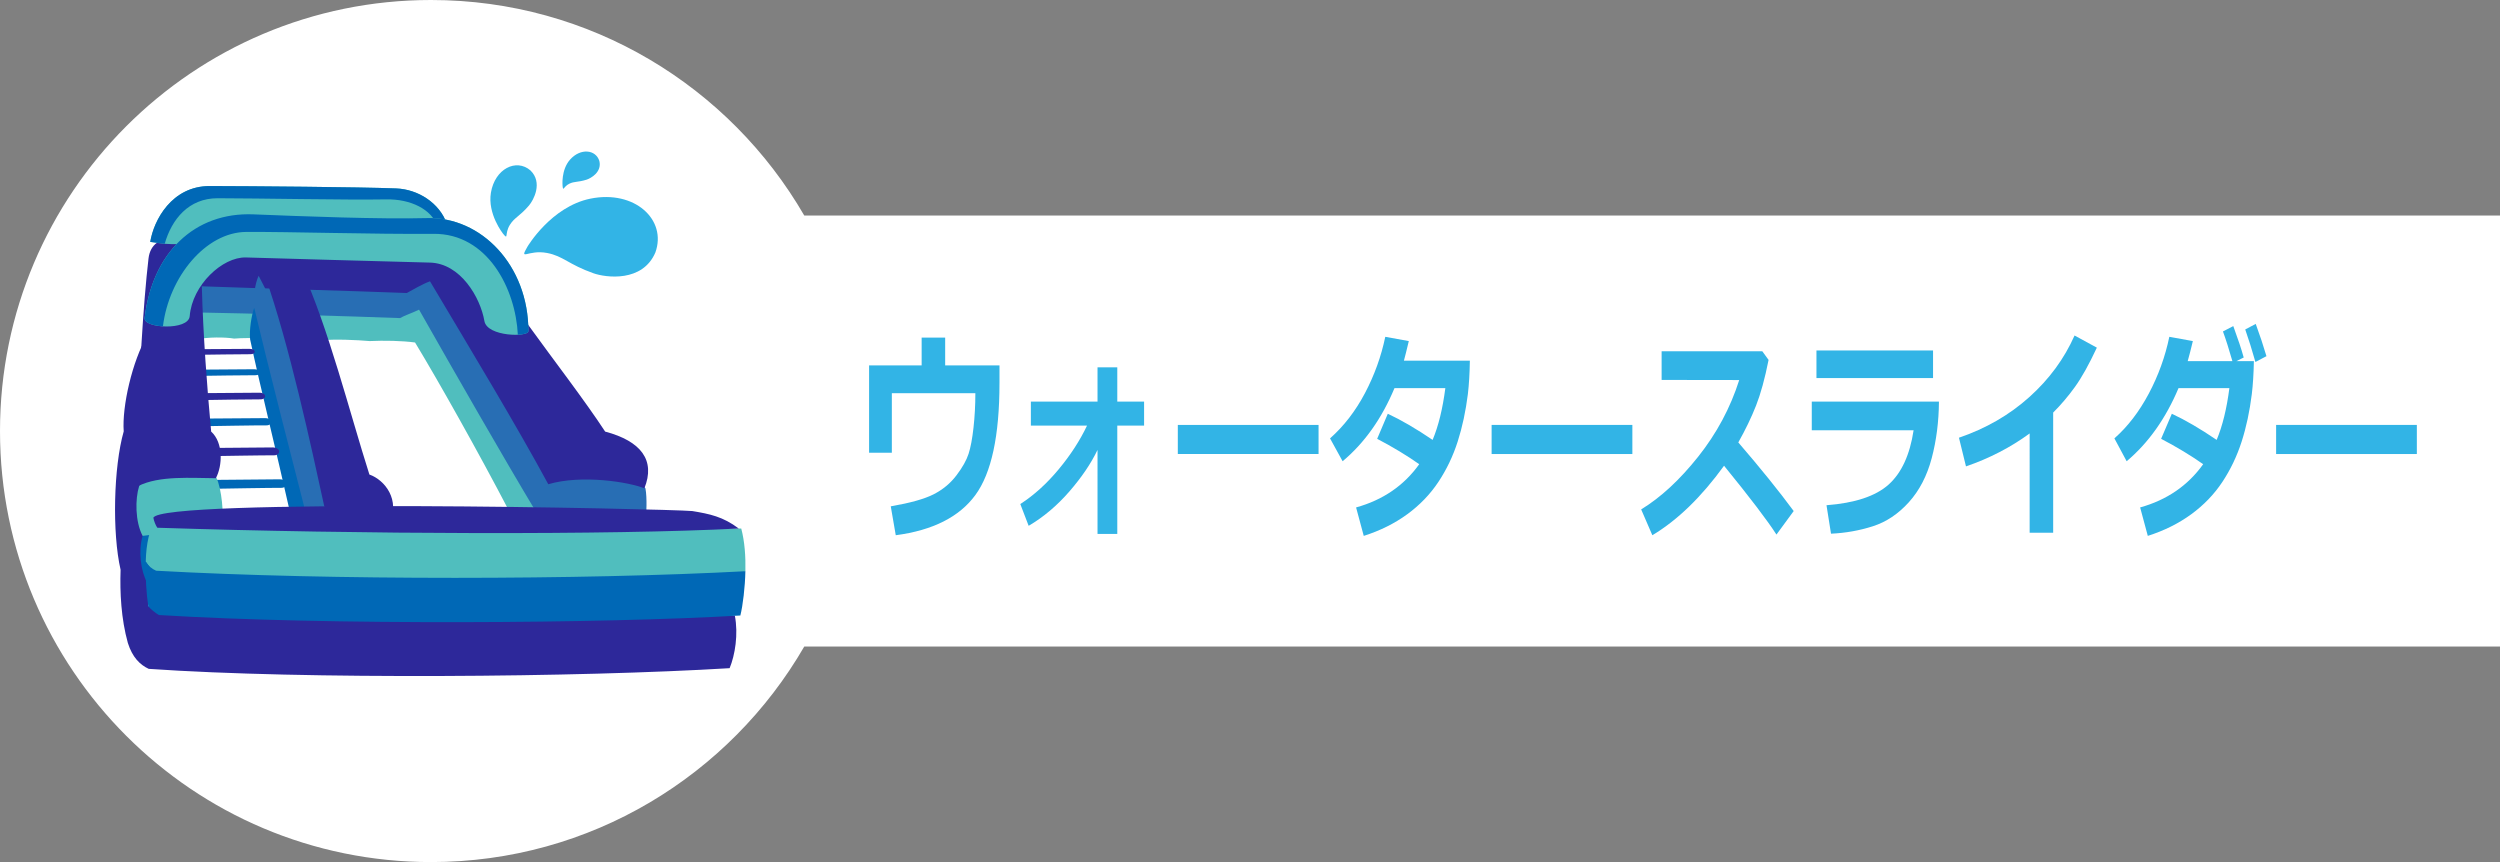 <?xml version="1.0" encoding="utf-8"?>
<!-- Generator: Adobe Illustrator 16.2.0, SVG Export Plug-In . SVG Version: 6.00 Build 0)  -->
<!DOCTYPE svg PUBLIC "-//W3C//DTD SVG 1.1//EN" "http://www.w3.org/Graphics/SVG/1.1/DTD/svg11.dtd">
<svg version="1.1" id="tab_28_01" xmlns="http://www.w3.org/2000/svg" xmlns:xlink="http://www.w3.org/1999/xlink" x="0px"
	 y="0px" width="290px" height="100px" viewBox="0 0 290 100" enable-background="new 0 0 290 100" xml:space="preserve">
<rect x="0" y="0" width="290" height="100" fill="#808080" stroke="none"/>
<path fill="#FFFFFF" d="M290,25H93.294C84.648,10.06,68.504,0,50,0C22.386,0,0,22.386,0,50s22.386,50,50,50
	c18.504,0,34.648-10.061,43.294-25H290V25z"/>
<g>
	<g>
		<polygon fill="#50BEBE" points="63.754,59.41 48.874,34.881 21.98,35.107 22.773,60.064 		"/>
		<path fill="#FFFFFF" d="M48.146,39.729c2.745,4.527,7.381,12.785,10.882,19.496l-36.003,0.584l-0.153-20.451
			c1.28-0.264,3.192-0.264,4.288-0.082c1.395-0.146,8.254-0.052,10.021,0.21c1.652-0.178,4.288-0.044,5.69,0.078
			C44.56,39.485,46.62,39.523,48.146,39.729z"/>
		<path fill="#2D289A" d="M14.351,50.039c-0.207-2.908,0.986-8.133,2.74-11.158l0.131,31.436l13.912-0.398l54.106,1.479
			c0.423,2.181,0.022,4.599-0.604,6.111c-17.34,1.058-49.348,1.332-67.384,0.079c-1.023-0.474-1.898-1.348-2.422-3.01
			c-0.777-2.798-0.933-5.838-0.841-8.483C13.003,61.811,13.169,54.189,14.351,50.039z"/>
		<path fill="#0068B6" d="M16.544,62.161c-0.524,1.745-0.207,4.136,0.527,5.419l1.658-7.258L16.544,62.161z"/>
		<path fill="#286EB4" d="M74.872,56.648c0.219,1.166,0.079,3.111,0.079,3.111l-12.705-0.275
			c-3.916-6.521-9.499-16.27-13.635-23.564c-0.751,0.373-1.684,0.668-2.206,0.979c-5.896-0.225-17.193-0.541-23.881-0.662
			l-0.678-4.503l28.307-0.28L74.872,56.648z"/>
		<path fill="#2D289A" d="M23.068,28.811l32.401,0.925l6.335,8.681c2.005,2.794,6.138,8.186,8.392,11.647
			c4.181,1.112,5.863,3.339,4.549,6.585c-1.732-0.725-7.257-1.627-11.144-0.477c-3.729-6.89-8.755-15.187-13.72-23.54
			c-0.916,0.325-2.053,1.019-2.691,1.358c-6.783-0.264-16.959-0.53-23.779-0.779L23.068,28.811z"/>
		<path fill="#0068B6" d="M33.556,59.057c-1.496-6.7-3.342-14.079-4.541-19.68c-0.12-1.061,0.156-2.77,0.47-3.698l13.805,23.345
			L33.556,59.057z"/>
		<path fill="#0068B6" d="M25.061,55.666c0,0,6.325-0.066,7.378-0.066c1.057,0,1.009,1.018,0.144,0.992
			c-0.637-0.021-7.255,0.098-7.255,0.098L25.061,55.666z"/>
		<path fill="#2D289A" d="M24.428,51.963c0,0,6.159-0.061,7.185-0.061c1.026,0,0.981,0.938,0.137,0.916
			c-0.616-0.018-7.063,0.091-7.063,0.091L24.428,51.963z"/>
		<path fill="#0068B6" d="M23.96,48.552c0,0,5.809-0.049,6.775-0.049s0.928,0.867,0.129,0.841c-0.578-0.02-6.664,0.086-6.664,0.086
			L23.96,48.552z"/>
		<path fill="#2D289A" d="M23.6,45.604c0,0,5.54-0.05,6.464-0.05c0.92,0,0.879,0.791,0.121,0.771
			c-0.554-0.017-6.352,0.078-6.352,0.078L23.6,45.604z"/>
		<path fill="#0068B6" d="M23.349,42.877c0,0,5.268-0.045,6.145-0.045c0.875,0,0.841,0.715,0.118,0.695
			c-0.526-0.015-6.039,0.069-6.039,0.069L23.349,42.877z"/>
		<path fill="#2D289A" d="M23.153,40.504c0,0,4.952-0.037,5.778-0.037s0.792,0.641,0.11,0.622c-0.494-0.011-5.684,0.063-5.684,0.063
			L23.153,40.504z"/>
		<path fill="#286EB4" d="M30.001,31.991c-0.442,0.938-0.621,2.479-0.517,3.688c1.544,6.519,4.368,17.51,5.974,23.769l8.479-0.494
			L30.001,31.991z"/>
		<path fill="#2D289A" d="M34.994,31.254c3.075,6.673,5.606,16.736,7.856,23.791c1.789,0.629,3.639,2.947,2.296,5.757
			c0,0-4.886,0.752-7.53-2.062c-1.5-6.879-4.057-18.777-6.881-26.749C30.499,30.311,34.054,29.429,34.994,31.254z"/>
		<path fill="#50BEBE" d="M25.125,55.474c0.575,1.202,0.889,4.289,0.601,5.548l-9.182,1.14c-0.873-1.663-0.873-4.288-0.404-5.771
			C16.635,54.835,24.29,53.729,25.125,55.474z"/>
		<g>
			<path fill="#50BEBE" d="M84.364,67.553l-65.133,0.748l-2.325-3.16c0.056-2.12,0.417-3.601,1.132-5.076l13.76,0.875l54.186,0.369
				c0.396,1.481,0.523,3.261,0.482,4.953L84.364,67.553z"/>
			<path fill="#0068B6" d="M18.11,66.203c20.037,1.123,49.574,1.063,68.355,0.059c-0.036,1.811-0.291,3.98-0.584,5.136
				c-15.695,0.927-48.03,1.149-67.451-0.055c-0.408-0.248-0.896-0.628-1.229-1.009c-0.229-1.497-0.342-3.425-0.296-5.193
				C17.116,65.59,17.667,66.021,18.11,66.203z"/>
		</g>
		<path fill="#2D289A" d="M80.313,59.283c1.999,0.334,3.544,0.639,5.381,2.025c-14.889,0.765-43.75,0.677-67.445-0.09
			c-0.184-0.268-0.389-0.754-0.457-1.154C18.591,57.764,77.521,59.019,80.313,59.283z"/>
		<path fill="#2D289A" d="M23.411,33.211c0.156,5.76,0.617,11.832,1.084,16.853c1.421,1.282,1.327,3.944,0.544,5.41
			c-2.786-0.014-6.575-0.333-9.017,0.916c-0.8-1.194-1.055-3.941,0.03-6.049c-0.013-5.794,0.58-15.301,1.175-20.351
			c0.396-3.426,4.96-2.505,5.841-1.18L23.411,33.211z"/>
		<path fill="#50BEBE" d="M51.829,25.937c-0.846-2.381-3.319-3.983-5.881-4.079c-4.313-0.166-16.801-0.266-21.61-0.277
			c-4.413-0.008-6.509,3.971-6.909,6.48c1.459,0.208,1.887,0.296,3.709,0.254L51.829,25.937z"/>
		<path fill="#0068B6" d="M24.338,21.58c4.81,0.012,17.298,0.111,21.61,0.277c2.562,0.096,5.035,1.698,5.881,4.079l-1.121,0.231
			c-0.677-1.879-3.051-3.092-5.919-3.039c-4.533,0.086-14.89-0.132-19.557-0.132c-3.317,0-5.303,2.403-6.125,5.28
			c-0.505-0.045-0.97-0.111-1.679-0.217C17.829,25.551,19.925,21.572,24.338,21.58z"/>
		<path fill="#50BEBE" d="M16.773,36.896c0.894-7.553,5.767-12.309,12.628-12.031c5.686,0.23,14.725,0.578,20.15,0.433
			c6.246-0.168,11.743,5.458,11.743,13.118c0,0.705-4.79,0.657-5.104-1.177c-0.464-2.712-2.761-6.702-6.339-6.779
			c-3.772-0.08-18.271-0.515-21.32-0.595c-2.733-0.075-6.238,3.205-6.524,6.801C21.872,38.391,16.632,38.086,16.773,36.896z"/>
		<path fill="#0068B6" d="M50.292,27.125c-6.935,0.059-16.764-0.252-21.723-0.221c-4.701,0.021-8.975,5.219-9.668,10.955
			c-1.16-0.07-2.192-0.427-2.128-0.963c0.894-7.553,5.767-12.309,12.628-12.031c5.686,0.23,14.725,0.578,20.15,0.433
			c6.246-0.168,11.743,5.458,11.743,13.118c0,0.231-0.521,0.383-1.226,0.412C59.813,33.481,56.546,27.072,50.292,27.125z"/>
	</g>
	<g>
		<path fill="#32B4E6" d="M61.189,28.606c0,0,2.744-4.636,7.3-5.563c5.125-1.042,8.903,2.442,7.534,6.245
			c-1.481,3.479-5.729,2.926-7.178,2.413c-2.915-1.031-3.494-1.992-5.385-2.356C61.239,28.918,60.185,30.353,61.189,28.606z"/>
		<path fill="#32B4E6" d="M58.335,27.086c0,0-1.8-2.27-1.389-4.736c0.462-2.774,2.938-4.001,4.584-2.582
			c1.463,1.414,0.368,3.44-0.167,4.068c-1.079,1.266-1.673,1.372-2.22,2.251C58.501,27.12,59.02,27.926,58.335,27.086z"/>
		<path fill="#32B4E6" d="M65.259,21.578c0,0-0.203-1.861,0.872-3.067c1.208-1.357,2.983-1.174,3.395,0.167
			c0.312,1.278-0.984,2.008-1.492,2.167c-1.025,0.319-1.388,0.173-1.989,0.465C65.338,21.653,65.344,22.271,65.259,21.578z"/>
	</g>
</g>
<g>
	<path fill="#32B4E6" d="M115.94,44.428c0,6.119-0.932,10.45-2.795,12.994c-1.863,2.543-4.943,4.098-9.238,4.665l-0.578-3.352
		c2.252-0.39,3.91-0.854,4.973-1.396s1.945-1.273,2.645-2.196s1.168-1.756,1.408-2.501s0.432-1.759,0.572-3.04
		c0.143-1.283,0.215-2.613,0.215-3.993h-9.688v6.906h-2.639V42.384h6.096v-3.225h2.729v3.225h6.301V44.428z"/>
	<path fill="#32B4E6" d="M127.315,52.185c-0.752,1.574-1.842,3.183-3.266,4.824c-1.426,1.642-3,2.971-4.725,3.986l-0.969-2.526
		c1.588-1.024,3.072-2.367,4.453-4.031c1.381-1.662,2.477-3.354,3.289-5.071h-6.516v-2.78h7.732v-3.974h2.293v3.974h3.109v2.78
		h-3.109v12.568h-2.293V52.185z"/>
	<path fill="#32B4E6" d="M152.953,52.667h-16.326V49.29h16.326V52.667z"/>
	<path fill="#32B4E6" d="M170.504,41.838c-0.023,1.498-0.102,2.789-0.23,3.872c-0.25,1.989-0.643,3.825-1.182,5.51
		s-1.285,3.243-2.236,4.679c-0.951,1.434-2.154,2.685-3.611,3.751s-3.141,1.904-5.049,2.514l-0.889-3.301
		c3.111-0.863,5.553-2.535,7.324-5.015c-1.43-1.007-3.055-1.989-4.879-2.945l1.234-2.907c1.576,0.736,3.309,1.748,5.199,3.034
		c0.676-1.616,1.166-3.618,1.475-6.005h-5.9c-1.48,3.538-3.486,6.364-6.016,8.48l-1.459-2.653c1.6-1.413,2.949-3.161,4.049-5.243
		c1.098-2.082,1.885-4.262,2.359-6.538l2.729,0.495c-0.25,1.05-0.439,1.807-0.568,2.272H170.504z"/>
	<path fill="#32B4E6" d="M189.354,52.667h-16.326V49.29h16.326V52.667z"/>
	<path fill="#32B4E6" d="M208.068,59.281l-2,2.729c-1.049-1.634-3.074-4.295-6.078-7.985c-2.631,3.631-5.402,6.318-8.318,8.062
		l-1.297-2.996c2.264-1.38,4.469-3.419,6.617-6.119c2.146-2.7,3.732-5.662,4.758-8.887l-9.002-0.013v-3.326h11.678l0.729,1.003
		c-0.428,2.158-0.912,3.925-1.453,5.3c-0.543,1.376-1.229,2.8-2.059,4.272C204.203,54.292,206.344,56.945,208.068,59.281z"/>
	<path fill="#32B4E6" d="M224.918,46.586c-0.018,2.327-0.297,4.516-0.84,6.563s-1.426,3.751-2.652,5.11
		c-1.227,1.357-2.617,2.287-4.172,2.786c-1.557,0.499-3.174,0.787-4.857,0.863l-0.523-3.301c3.305-0.254,5.707-1.054,7.207-2.399
		c1.498-1.346,2.465-3.444,2.896-6.297h-11.811v-3.326H224.918z M224.234,43.856h-13.525v-3.199h13.525V43.856z"/>
	<path fill="#32B4E6" d="M238.168,61.795h-2.729V50.28c-2.209,1.616-4.67,2.891-7.385,3.821l-0.816-3.326
		c3.127-1.066,5.848-2.637,8.158-4.71s4.061-4.456,5.252-7.147l2.586,1.409c-0.912,1.955-1.76,3.475-2.543,4.558
		c-0.781,1.083-1.623,2.073-2.523,2.971V61.795z"/>
	<path fill="#32B4E6" d="M261.451,41.889c-0.029,1.473-0.109,2.746-0.24,3.821c-0.248,2.006-0.643,3.847-1.182,5.522
		s-1.281,3.23-2.23,4.666c-0.947,1.434-2.15,2.685-3.607,3.751s-3.141,1.904-5.047,2.514l-0.889-3.301
		c3.104-0.863,5.541-2.535,7.313-5.015c-1.428-1.007-3.055-1.989-4.879-2.945l1.244-2.907c1.576,0.736,3.309,1.748,5.199,3.034
		c0.676-1.616,1.168-3.618,1.475-6.005h-5.9c-1.486,3.529-3.492,6.356-6.016,8.48l-1.422-2.653c1.545-1.362,2.875-3.094,3.99-5.192
		c1.113-2.099,1.906-4.295,2.381-6.589l2.729,0.495c-0.213,0.897-0.412,1.672-0.596,2.323h5.182
		c-0.391-1.371-0.756-2.518-1.094-3.44l1.199-0.622c0.551,1.507,0.955,2.721,1.209,3.644l-0.844,0.419H261.451z M262.908,41.317
		l-1.279,0.673c-0.391-1.388-0.785-2.645-1.182-3.771l1.217-0.647C262.156,38.918,262.572,40.166,262.908,41.317z"/>
	<path fill="#32B4E6" d="M280.354,52.667h-16.324V49.29h16.324V52.667z"/>
</g>
</svg>
